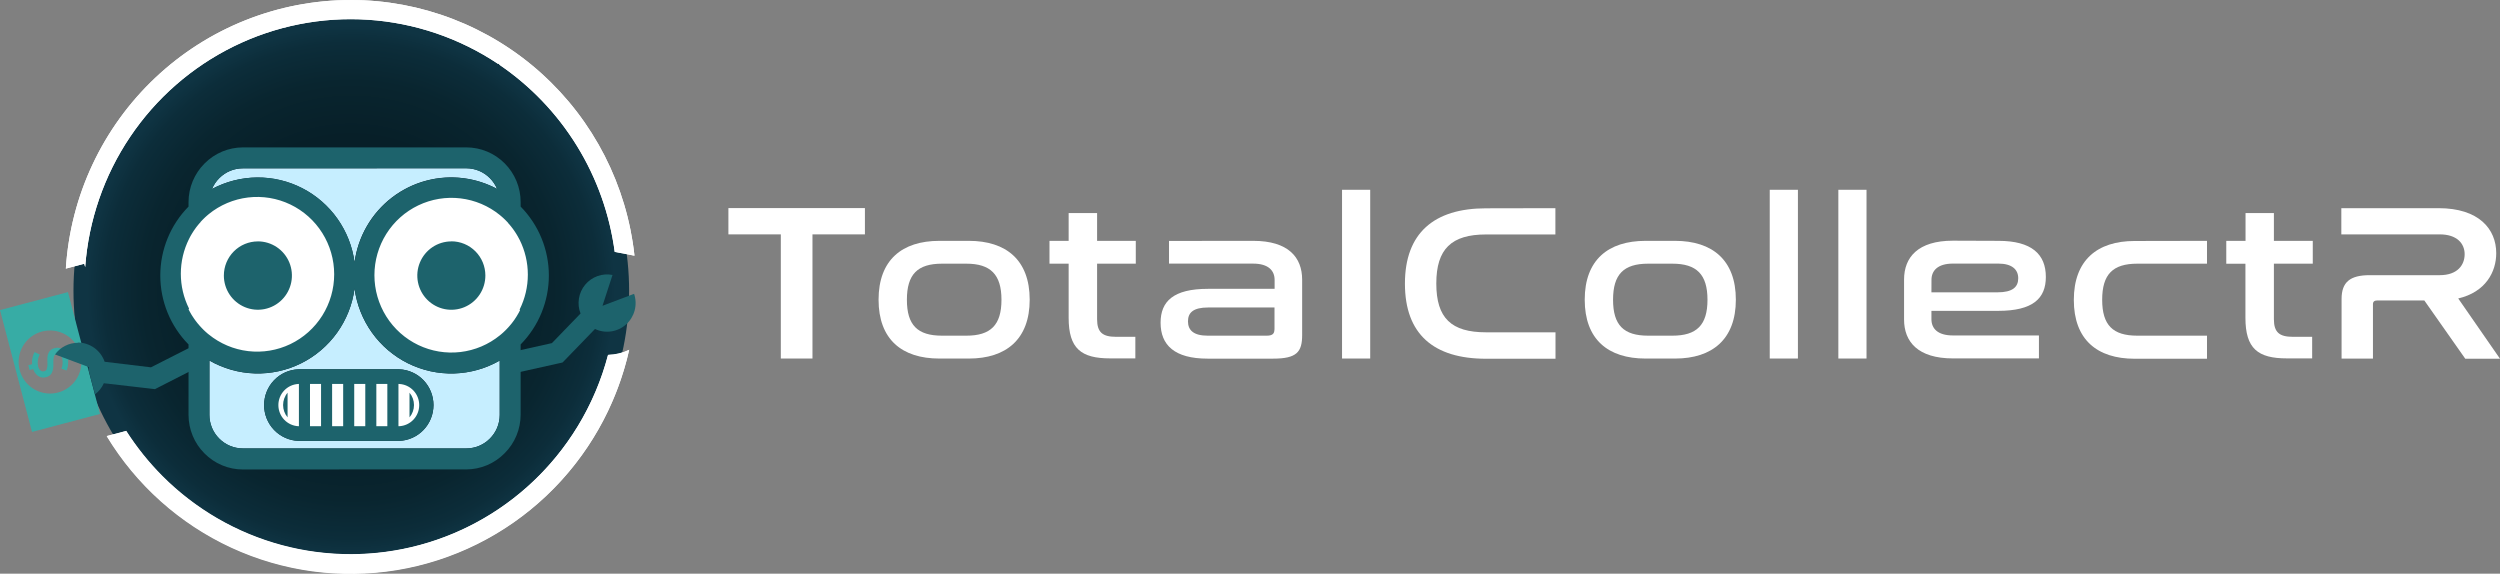 <svg width="3569" height="819" viewBox="0 0 3569 819" fill="none" xmlns="http://www.w3.org/2000/svg">
<rect x="0" y="0" width="3569" height="819" fill="#808080" stroke="none"/>
<g clip-path="url(#clip0_1964_56044)">
<path d="M501.508 813.411C720.551 813.411 898.12 635.05 898.12 415.03C898.12 195.01 720.551 16.649 501.508 16.649C282.465 16.649 104.895 195.01 104.895 415.03C104.895 635.05 282.465 813.411 501.508 813.411Z" fill="url(#paint0_radial_1964_56044)"/>
<path fill-rule="evenodd" clip-rule="evenodd" d="M562.677 623.139H436.392C424.879 623.139 413.837 618.545 405.696 610.368C397.555 602.191 392.982 591.1 392.982 579.535C392.982 567.971 397.555 556.88 405.696 548.703C413.837 540.525 424.879 535.931 436.392 535.931H562.677C574.19 535.931 585.232 540.525 593.373 548.703C601.514 556.88 606.087 567.971 606.087 579.535C606.087 591.1 601.514 602.191 593.373 610.368C585.232 618.545 574.19 623.139 562.677 623.139Z" fill="white"/>
<path d="M500.679 -4.57764e-05C601.119 0.013 698.015 37.28 772.778 104.65C847.541 172.021 894.903 264.75 905.776 365.044L880.599 360.129L877.56 359.613C870.349 305.964 851.963 254.442 823.602 208.408C795.24 162.374 757.539 122.859 712.955 92.44L712.6 90.855L711.061 91.211C655.764 54.289 591.801 32.563 525.544 28.195C459.286 23.828 393.045 36.972 333.419 66.319C273.792 95.666 222.859 140.192 185.693 195.462C148.528 250.731 126.426 314.817 121.588 381.336L120.286 376.5L94.003 383.476C100.563 279.646 146.234 182.221 221.736 110.999C297.238 39.777 396.905 0.103 500.482 0.04L500.679 -4.57764e-05ZM898.12 499.502C880.356 579.136 839.302 651.619 780.228 707.646C721.154 763.672 646.756 800.684 566.588 813.931C486.419 827.177 404.139 816.053 330.31 781.986C256.482 747.919 194.475 692.465 152.252 622.743L179.877 615.409C219.695 677.901 276.769 727.392 344.129 757.836C411.49 788.281 486.219 798.361 559.189 786.846C632.159 775.331 700.211 742.719 755.032 692.993C809.853 643.267 849.069 578.581 867.891 506.836C878.269 506.608 888.481 504.162 897.844 499.661" fill="white"/>
<path fill-rule="evenodd" clip-rule="evenodd" d="M506.125 412.017C509.183 434.733 517.751 456.347 531.074 474.958C544.397 493.568 562.068 508.606 582.534 518.749C602.999 528.893 625.631 533.83 648.441 533.128C671.252 532.426 693.542 526.107 713.35 514.724V592.299C713.361 598.592 712.127 604.825 709.722 610.636C707.318 616.447 703.789 621.721 699.34 626.152V626.152C694.91 630.604 689.65 634.134 683.86 636.542C678.071 638.95 671.865 640.188 665.599 640.184H346.651C340.385 640.188 334.179 638.95 328.39 636.542C322.6 634.134 317.339 630.604 312.909 626.152V626.152C308.461 621.721 304.932 616.447 302.527 610.636C300.123 604.825 298.89 598.592 298.9 592.299V514.724C318.709 526.107 340.998 532.426 363.808 533.128C386.619 533.83 409.251 528.893 429.717 518.749C450.182 508.606 467.853 493.568 481.176 474.958C494.499 456.347 503.067 434.733 506.125 412.017V412.017ZM425.934 527.211C412.79 527.731 400.356 533.342 391.239 542.867C382.122 552.393 377.03 565.093 377.03 578.307C377.03 591.52 382.122 604.22 391.239 613.746C400.356 623.271 412.79 628.882 425.934 629.402H569.938C583.083 628.882 595.517 623.271 604.634 613.746C613.751 604.22 618.843 591.52 618.843 578.307C618.843 565.093 613.751 552.393 604.634 542.867C595.517 533.342 583.083 527.731 569.938 527.211H425.934ZM346.651 240.337C334.009 240.341 321.886 245.388 312.949 254.369V254.369C308.52 258.794 304.994 264.046 302.57 269.829C322.397 259.218 344.484 253.581 366.949 253.398C389.414 253.216 411.589 258.493 431.584 268.781C451.58 279.068 468.801 294.061 481.781 312.479C494.76 330.897 503.112 352.196 506.125 374.557C508.549 356.345 514.522 338.792 523.703 322.9C532.884 307.008 545.093 293.089 559.632 281.938C574.171 270.787 590.755 262.624 608.436 257.914C626.117 253.204 644.549 252.04 662.678 254.488C679.103 256.743 695.002 261.896 709.64 269.71C707.231 263.929 703.718 258.677 699.301 254.25V254.25C690.359 245.277 678.239 240.23 665.599 240.218L346.651 240.337Z" fill="#C6EEFF"/>
<path d="M369.303 516.112C434.689 516.112 487.695 462.869 487.695 397.192C487.695 331.514 434.689 278.272 369.303 278.272C303.917 278.272 250.912 331.514 250.912 397.192C250.912 462.869 303.917 516.112 369.303 516.112Z" fill="white"/>
<path d="M645.551 516.112C710.937 516.112 763.943 462.869 763.943 397.192C763.943 331.514 710.937 278.272 645.551 278.272C580.165 278.272 527.159 331.514 527.159 397.192C527.159 462.869 580.165 516.112 645.551 516.112Z" fill="white"/>
<path fill-rule="evenodd" clip-rule="evenodd" d="M0 442.659L97.002 417.012L142.741 590.952L45.699 616.599L0 442.659ZM88.834 512.148C89.386 514.59 89.546 517.106 89.307 519.6C89.24 521.901 88.674 524.16 87.65 526.22L94.99 528.994C96.303 526.142 97.041 523.057 97.16 519.917C97.378 517.822 97.378 515.709 97.16 513.614L102.409 512.187L100.594 505.33L95.266 506.717C94.076 503.741 92.146 501.121 89.662 499.106C88.043 497.821 86.136 496.954 84.106 496.581C82.077 496.208 79.987 496.34 78.02 496.965C76.113 497.332 74.322 498.154 72.797 499.361C71.273 500.568 70.059 502.126 69.259 503.902C68.471 505.719 67.953 507.643 67.72 509.611C67.562 512.542 67.562 515.479 67.72 518.411C67.925 521.202 67.631 524.008 66.852 526.695C66.556 527.557 66.032 528.322 65.337 528.909C64.642 529.495 63.802 529.881 62.906 530.025C62.027 530.297 61.094 530.337 60.196 530.143C59.298 529.949 58.465 529.526 57.776 528.915C56.073 527.377 54.899 525.337 54.421 523.088C53.072 517.339 53.903 511.291 56.749 506.122L49.251 502.594C46.485 507.921 45.307 513.935 45.857 519.917L40.411 521.384L42.187 528.241L47.397 526.893C48.535 530.696 50.842 534.04 53.987 536.447C55.628 537.657 57.525 538.471 59.529 538.829C61.534 539.186 63.594 539.077 65.55 538.508C67.363 538.16 69.075 537.405 70.558 536.3C72.04 535.195 73.256 533.768 74.113 532.126C75.773 528.172 76.476 523.879 76.165 519.6C75.932 516.013 76.198 512.41 76.955 508.897C77.253 508.02 77.773 507.237 78.466 506.625C79.158 506.014 79.998 505.594 80.901 505.409C81.761 505.119 82.684 505.073 83.568 505.276C84.452 505.479 85.263 505.923 85.913 506.558C87.419 508.052 88.461 509.952 88.912 512.028L88.834 512.148ZM59.985 473.261C51.411 475.531 43.7 480.303 37.826 486.975C31.953 493.647 28.181 501.918 26.987 510.744C25.794 519.569 27.233 528.551 31.122 536.555C35.01 544.559 41.175 551.225 48.835 555.71C56.495 560.195 65.308 562.297 74.158 561.751C83.008 561.205 91.499 558.036 98.555 552.643C105.612 547.25 110.918 539.877 113.803 531.455C116.687 523.034 117.021 513.942 114.761 505.33V505.33C111.722 493.787 104.247 483.927 93.977 477.914C83.707 471.902 71.482 470.228 59.985 473.261Z" fill="#37ACA5"/>
<path d="M425.934 527.211H569.938C583.083 527.731 595.517 533.342 604.634 542.867C613.751 552.393 618.842 565.093 618.842 578.306C618.842 591.52 613.751 604.22 604.634 613.746C595.517 623.271 583.083 628.882 569.938 629.402H425.934C412.79 628.882 400.356 623.271 391.239 613.746C382.122 604.22 377.03 591.52 377.03 578.306C377.03 565.093 382.122 552.393 391.239 542.867C400.356 533.342 412.79 527.731 425.934 527.211ZM569.938 548.141H425.934C418.235 548.537 410.982 551.888 405.673 557.502C400.363 563.116 397.403 570.563 397.403 578.306C397.403 586.05 400.363 593.497 405.673 599.111C410.982 604.725 418.235 608.076 425.934 608.472H569.938C577.637 608.076 584.89 604.725 590.199 599.111C595.509 593.497 598.469 586.05 598.469 578.306C598.469 570.563 595.509 563.116 590.199 557.502C584.89 551.888 577.637 548.537 569.938 548.141" fill="#1D636C"/>
<path fill-rule="evenodd" clip-rule="evenodd" d="M442.549 543.859V612.754H432.051C430.255 612.714 428.468 612.475 426.724 612.04V544.652C428.462 544.192 430.254 543.965 432.051 543.978L442.549 543.859ZM474.12 612.754H458.334V543.859H474.12V612.754ZM505.691 612.754H489.906V543.859H505.691V612.754ZM537.262 612.754H521.477V543.859H537.262V612.754ZM568.833 544.533V611.921C567.076 612.356 565.276 612.595 563.466 612.635H552.969V543.859H563.466C565.275 543.866 567.078 544.092 568.833 544.533V544.533ZM584.619 595.827V560.627C588.751 565.552 591.017 571.786 591.017 578.227C591.017 584.668 588.751 590.902 584.619 595.827V595.827ZM410.543 560.627V595.827C406.411 590.902 404.145 584.668 404.145 578.227C404.145 571.786 406.411 565.552 410.543 560.627Z" fill="#1D636C"/>
<path fill-rule="evenodd" clip-rule="evenodd" d="M110.933 488.998C119.386 489.004 127.627 491.652 134.515 496.574C141.402 501.496 146.594 508.449 149.371 516.468L215.473 524.396L269.46 497.005L283.035 523.96L225.181 553.492L221.235 555.553L216.854 555.038L148.266 547.11C145.463 553.385 141.118 558.842 135.638 562.966L126.245 527.29L127.074 524.198L78.533 506.003C82.31 500.842 87.243 496.645 92.933 493.753C98.623 490.861 104.911 489.354 111.288 489.354" fill="#1D636C"/>
<path d="M849.382 469.693L806.288 514.248L803.012 517.538L798.632 518.49L735.134 532.641L728.701 503.03L787.897 489.83L828.782 447.574C826.115 440.757 825.321 433.345 826.483 426.114C827.645 418.882 830.721 412.098 835.388 406.47C840.055 400.842 846.143 396.577 853.013 394.122C859.884 391.667 867.285 391.112 874.442 392.514L860.116 436.554L905.224 419.469C907.8 427.054 908.098 435.232 906.082 442.986C904.067 450.74 899.826 457.728 893.888 463.081C887.95 468.433 880.576 471.913 872.684 473.089C864.792 474.264 856.73 473.084 849.501 469.693" fill="#1D636C"/>
<path fill-rule="evenodd" clip-rule="evenodd" d="M368.119 344.589C377.731 344.582 387.129 347.438 395.124 352.797C403.119 358.156 409.352 365.776 413.034 374.694C416.716 383.612 417.681 393.427 415.808 402.896C413.934 412.366 409.307 421.064 402.51 427.891C395.714 434.718 387.054 439.366 377.627 441.247C368.2 443.129 358.428 442.159 349.55 438.461C340.671 434.763 333.085 428.502 327.75 420.471C322.415 412.441 319.571 403.001 319.579 393.347V393.347C319.589 380.422 324.708 368.031 333.81 358.896C342.912 349.761 355.252 344.629 368.119 344.629V344.589ZM644.367 344.629C634.749 344.621 625.345 347.482 617.346 352.848C609.348 358.214 603.115 365.844 599.438 374.771C595.761 383.698 594.805 393.521 596.691 402.994C598.577 412.468 603.22 421.166 610.033 427.986C616.845 434.807 625.52 439.442 634.957 441.306C644.395 443.17 654.171 442.177 663.046 438.455C671.922 434.732 679.498 428.447 684.814 420.396C690.13 412.344 692.947 402.889 692.908 393.228V393.228C692.897 380.303 687.779 367.912 678.677 358.777C669.575 349.642 657.234 344.51 644.367 344.51V344.629ZM506.243 240.257H346.77C340.495 240.247 334.281 241.489 328.489 243.912C322.696 246.334 317.441 249.889 313.028 254.369V254.369C308.619 258.779 305.119 264.019 302.728 269.789C322.55 259.167 344.637 253.522 367.103 253.334C389.569 253.147 411.747 258.423 431.742 268.713C451.738 279.002 468.957 294 481.93 312.424C494.904 330.848 503.245 352.153 506.243 374.518C509.258 352.162 517.611 330.869 530.588 312.455C543.565 294.042 560.782 279.052 580.771 268.766C600.761 258.479 622.931 253.2 645.39 253.378C667.85 253.556 689.934 259.187 709.759 269.789C707.356 264.016 703.842 258.776 699.419 254.369V254.369C695.011 249.894 689.762 246.342 683.977 243.92C678.192 241.497 671.985 240.252 665.717 240.257H506.243ZM506.243 411.938C503.185 434.654 494.618 456.267 481.294 474.878C467.971 493.489 450.301 508.527 429.835 518.67C409.37 528.813 386.737 533.751 363.927 533.049C341.116 532.347 318.827 526.027 299.018 514.645V592.22C299.008 598.513 300.241 604.745 302.646 610.556C305.051 616.367 308.579 621.641 313.028 626.072V626.072C317.453 630.533 322.712 634.072 328.502 636.487C334.292 638.902 340.5 640.145 346.77 640.145H665.717C671.982 640.155 678.187 638.916 683.972 636.501C689.757 634.085 695.008 630.541 699.419 626.072C703.875 621.644 707.411 616.372 709.823 610.561C712.234 604.75 713.473 598.516 713.468 592.22V514.724C693.66 526.107 671.37 532.426 648.56 533.128C625.75 533.83 603.117 528.892 582.652 518.749C562.186 508.606 544.516 493.568 531.192 474.957C517.869 456.347 509.301 434.733 506.243 412.017V411.938ZM506.243 670.152H665.717C675.929 670.11 686.031 668.036 695.44 664.049C704.849 660.062 713.377 654.241 720.533 646.923V646.923C727.736 639.711 733.451 631.142 737.352 621.708C741.253 612.273 743.262 602.158 743.264 591.943V491.733C769.072 465.541 783.549 430.178 783.549 393.327C783.549 356.475 769.072 321.113 743.264 294.921V288.34C743.265 278.112 741.258 267.984 737.358 258.537C733.457 249.089 727.74 240.506 720.533 233.281V233.281C706.035 218.682 686.364 210.456 665.836 210.409H346.809C326.281 210.456 306.609 218.682 292.112 233.281C284.865 240.489 279.107 249.063 275.165 258.512C271.224 267.96 269.178 278.096 269.144 288.34V294.921C243.317 321.102 228.827 356.469 228.827 393.327C228.827 430.185 243.317 465.551 269.144 491.733V592.299C269.154 602.517 271.17 612.633 275.077 622.068C278.984 631.502 284.706 640.07 291.915 647.28V647.28C299.069 654.536 307.581 660.299 316.962 664.238C326.342 668.177 336.405 670.214 346.572 670.231L506.243 670.152ZM742.396 443.055L742.04 443.61L741.646 444.284L741.054 445.513L740.58 446.424L739.87 447.653L739.199 448.763L738.489 450.032L737.936 450.943L737.186 452.172L736.792 452.767L736.397 453.441L735.687 454.432L735.134 455.304L734.739 455.938L734.305 456.572L733.437 457.762L733.003 458.356L732.53 458.99L732.096 459.585L731.622 460.18L731.188 460.774L730.32 461.884L729.846 462.478L729.017 463.469L728.504 464.064L728.031 464.619L727.557 465.174L727.123 465.729L726.571 466.284L726.097 466.839L725.624 467.394L725.111 467.949L724.558 468.504L723.532 469.614L723.019 470.129L722.506 470.684L721.953 471.16L721.44 471.754L720.888 472.27L719.822 473.261L719.309 473.776L718.796 474.252L718.204 474.807L717.652 475.322L717.06 475.798L715.955 476.789L715.363 477.304L714.81 477.74L713.666 478.691C697.528 491.82 678.019 500.089 657.397 502.542C636.775 504.994 615.882 501.531 597.138 492.551C578.395 483.572 562.566 469.444 551.484 451.803C540.403 434.162 534.522 413.73 534.522 392.871C534.522 372.012 540.403 351.58 551.484 333.939C562.566 316.298 578.395 302.17 597.138 293.191C615.882 284.211 636.775 280.748 657.397 283.2C678.019 285.653 697.528 293.922 713.666 307.051L714.652 307.923L715.245 308.398L715.797 308.874L716.941 309.865L717.533 310.38L718.559 311.292L719.112 311.847L719.625 312.362L720.691 313.314L721.243 313.869L722.23 314.86L722.782 315.415L723.255 315.93L724.124 316.802L725.347 318.11V318.348L725.663 318.705L726.137 319.26L726.689 319.854L727.123 320.33L727.597 320.885L728.07 321.48L728.544 322.034L729.057 322.629L729.53 323.224L730.004 323.818L730.438 324.413L730.912 325.007L731.346 325.602L731.859 326.197L732.293 326.791L732.727 327.426L733.161 328.02L733.871 329.051L734.305 329.645L734.7 330.28L735.134 330.874L735.569 331.548L735.963 332.182L736.752 333.411L737.147 334.006L737.542 334.68L738.094 335.631L738.765 336.741L739.357 337.772L739.672 338.406L740.028 339.08L740.58 339.991L741.093 341.101L741.488 341.775L741.843 342.37C749.538 357.8 753.545 374.82 753.545 392.078C753.545 409.336 749.538 426.356 741.843 441.787L742.396 443.055ZM269.223 441.787L269.539 442.342L269.894 443.015L270.565 444.244L271.038 445.156L271.749 446.385L272.38 447.495L273.09 448.763L273.643 449.675L274.432 450.904L274.827 451.498L275.261 452.172L275.932 453.163L276.484 453.996L276.918 454.67L277.352 455.304L278.221 456.493L278.655 457.088L279.089 457.722L279.523 458.316L280.036 458.911L280.47 459.506L281.338 460.616L281.812 461.21L282.601 462.201L283.154 462.756L283.627 463.351L284.101 463.906L284.535 464.46L285.048 465.016L285.561 465.531L286.035 466.126L286.548 466.681L287.061 467.235L288.087 468.306L288.6 468.861L289.152 469.415L289.665 469.891L290.178 470.486L290.731 471.001L291.717 471.952L292.309 472.508L292.822 472.983L293.375 473.499L293.967 474.054L294.52 474.529L295.664 475.48L296.177 476.036L296.808 476.471L297.953 477.423C314.092 490.545 333.601 498.808 354.221 501.256C374.841 503.704 395.73 500.237 414.47 491.256C433.21 482.275 449.035 468.148 460.114 450.508C471.193 432.869 477.073 412.439 477.073 391.583C477.073 370.726 471.193 350.296 460.114 332.657C449.035 315.018 433.21 300.89 414.47 291.909C395.73 282.928 374.841 279.461 354.221 281.909C333.601 284.358 314.092 292.621 297.953 305.742L296.927 306.654L296.335 307.13L295.782 307.606L294.677 308.557L294.085 309.112L293.02 310.024L292.507 310.539L291.954 311.094L290.928 312.045L290.415 312.6L289.389 313.591L288.876 314.106L288.363 314.661L287.534 315.534L286.311 316.842V317.079L285.995 317.436L285.522 317.991L284.969 318.546L284.535 319.061L284.061 319.616L283.588 320.211L283.035 320.766L282.601 321.361L282.128 321.955L281.654 322.51L281.181 323.144L280.707 323.699L280.273 324.334L279.799 324.889L279.365 325.523L278.931 326.157L278.497 326.752L277.787 327.782L277.352 328.377L276.918 329.011L276.484 329.606L276.09 330.28L275.695 330.874L274.906 332.143L274.511 332.737L274.116 333.411L273.524 334.363L272.893 335.472L272.301 336.463L271.946 337.137L271.551 337.811L271.078 338.723L270.525 339.833L270.17 340.507L269.855 341.101C262.16 356.532 258.153 373.552 258.153 390.81C258.153 408.068 262.16 425.088 269.855 440.518" fill="#1D636C"/>
<path fill-rule="evenodd" clip-rule="evenodd" d="M898.318 499.304C882.281 570.762 847.451 636.589 797.46 689.921C747.469 743.252 684.149 782.135 614.102 802.514C544.055 822.892 469.848 824.02 399.219 805.78C328.59 787.54 264.128 750.6 212.553 698.812C189.661 675.792 169.553 650.139 152.646 622.386L180.271 615.053C195.127 638.264 212.405 659.818 231.811 679.349C279.117 726.818 338.048 760.919 402.661 778.212C467.273 795.505 535.283 795.38 599.832 777.848C664.381 760.316 723.187 725.998 770.319 678.354C817.451 630.71 851.242 571.426 868.285 506.479C878.661 506.232 888.869 503.787 898.239 499.304" fill="white"/>
<path fill-rule="evenodd" clip-rule="evenodd" d="M500.679 -4.57764e-05C601.112 0.012 698.004 37.273 772.766 104.636C847.528 171.998 894.894 264.717 905.776 365.004L880.599 360.129L877.599 359.613C870.529 305.917 852.197 254.338 823.816 208.282C795.435 162.227 757.65 122.744 712.955 92.44L712.6 90.855L711.061 91.172C655.758 54.261 591.794 32.545 525.538 28.186C459.281 23.826 393.044 36.976 333.42 66.325C273.796 95.675 222.866 140.2 185.7 195.468C148.535 250.736 126.431 314.819 121.588 381.336L120.286 376.5L94.003 383.437C100.572 279.614 146.248 182.198 221.749 110.984C297.25 39.771 396.911 0.102 500.482 0.04" fill="white"/>
<path d="M1234.75 297.061V334.6H1159.88V511.83H1114.7V334.6H1039.87V297.061H1234.75Z" fill="white"/>
<path d="M1383.17 343.836C1436.37 343.836 1469.99 371.228 1469.99 427.833C1469.99 484.439 1436.21 511.87 1383.17 511.87H1341.06C1287.51 511.87 1254.24 484.479 1254.24 427.833C1254.24 371.188 1287.71 343.836 1341.06 343.836H1383.17ZM1344.81 376.421C1309.77 376.421 1294.69 391.682 1294.69 427.952C1294.69 464.223 1309.89 479.207 1344.81 479.207H1379.58C1414.11 479.207 1429.7 464.223 1429.7 427.952C1429.7 391.682 1413.91 376.421 1379.58 376.421H1344.81Z" fill="white"/>
<path d="M1525.6 343.836V304.196H1566.21V343.836H1621.45V376.421H1566.21V455.7C1566.21 474.49 1574.1 480.832 1593.2 480.832H1620.82V511.632H1584.79C1543.4 511.632 1525.6 497.6 1525.6 453.718V376.421H1498.25V343.836H1525.6Z" fill="white"/>
<path d="M1789.1 343.836C1839.26 343.836 1858.95 367.382 1858.95 399.332V478.216C1858.95 502.436 1851.37 511.989 1817.59 511.989H1723.94C1676.59 511.989 1656.85 492.526 1656.85 460.735C1656.85 430.212 1675.13 412.334 1724.5 412.334H1819.64V399.61C1819.64 386.41 1810.88 376.341 1788.94 376.341H1668.89V343.955L1789.1 343.836ZM1819.48 470.684V438.972H1724.77C1703.54 438.972 1695.96 446.266 1695.96 458.792C1695.96 471.318 1703.86 479.207 1724.02 479.207H1808.36C1816.25 479.207 1819.37 476.63 1819.37 470.407" fill="white"/>
<path d="M1956.11 270.939H1915.9V511.83H1956.11V270.939Z" fill="white"/>
<path d="M2220.48 297.18V334.719H2121.5C2072.09 334.719 2050.47 355.411 2050.47 404.723C2050.47 454.035 2071.74 474.41 2121.5 474.41H2220.64V512.147H2121.5C2046.52 512.147 2005.68 476.947 2005.68 404.922C2005.68 332.896 2047.03 297.379 2121.5 297.379L2220.48 297.18Z" fill="white"/>
<path d="M2391.28 343.836C2444.48 343.836 2478.1 371.228 2478.1 427.833C2478.1 484.439 2444.32 511.87 2391.28 511.87H2349.17C2295.62 511.87 2262.35 484.479 2262.35 427.833C2262.35 371.188 2295.77 343.836 2349.17 343.836H2391.28ZM2352.92 376.421C2317.87 376.421 2302.8 391.682 2302.8 427.952C2302.8 464.223 2317.99 479.207 2352.92 479.207H2387.53C2422.06 479.207 2437.61 464.223 2437.61 427.952C2437.61 391.682 2422.06 376.421 2387.53 376.421H2352.92Z" fill="white"/>
<path d="M2566.7 270.939H2526.48V511.83H2566.7V270.939Z" fill="white"/>
<path d="M2664.64 270.939H2624.43V511.83H2664.64V270.939Z" fill="white"/>
<path d="M2853.01 343.836C2900.36 343.836 2920.65 362.903 2920.65 395.368C2920.65 426.168 2902.02 443.769 2852.65 443.769H2757.31V455.661C2757.31 468.861 2766.07 478.89 2787.97 478.89H2910.78V511.672H2788.09C2738.01 511.672 2718.24 487.888 2718.24 456.176V399.094C2718.24 367.383 2737.97 343.599 2788.09 343.599L2853.01 343.836ZM2757.31 417.329H2851.59C2873.25 417.329 2881.22 409.718 2881.22 397.271C2881.22 384.824 2872.46 376.301 2852.73 376.301H2788.05C2766.15 376.301 2757.38 386.489 2757.38 399.531L2757.31 417.329Z" fill="white"/>
<path d="M3150.72 343.836V376.421H3051.23C3016.15 376.421 3001.07 391.682 3001.07 427.952C3001.07 464.223 3016.31 479.207 3051.23 479.207H3150.72V512.147H3047.41C2993.85 512.147 2960.59 484.836 2960.59 428.151C2960.59 371.465 2994.05 344.035 3047.41 344.035L3150.72 343.836Z" fill="white"/>
<path d="M3205.73 343.836V304.196H3246.22V343.836H3301.71V376.421H3246.22V455.7C3246.22 474.49 3254.12 480.832 3273.22 480.832H3300.84V511.632H3264.77C3223.34 511.632 3205.58 497.679 3205.58 453.758V376.46H3178.23V343.876L3205.73 343.836Z" fill="white"/>
<path d="M3481.27 297.18C3538.97 297.18 3563.63 327.069 3563.63 361.437C3563.63 388.233 3548.48 416.932 3509.37 426.089L3569 512.147H3519.43L3460.95 428.904H3394.1C3389.72 428.904 3387.62 430.489 3387.62 434.334V511.949H3342.83V426.922C3342.83 402.702 3354.95 392.831 3383.05 392.831H3483.01C3508.42 392.831 3518.53 378.165 3518.53 362.903C3518.53 347.642 3507.51 334.6 3483.01 334.6H3342.48V297.18H3481.27Z" fill="white"/>
</g>
<defs>
<radialGradient id="paint0_radial_1964_56044" cx="0" cy="0" r="1" gradientUnits="userSpaceOnUse" gradientTransform="translate(501.508 415.03) scale(396.613 398.381)">
<stop stop-color="#061E26"/>
<stop offset="0.55" stop-color="#071F28"/>
<stop offset="0.75" stop-color="#09252F"/>
<stop offset="0.89" stop-color="#0C2D3A"/>
<stop offset="0.95" stop-color="#0F3443"/>
</radialGradient>
<clipPath id="clip0_1964_56044">
<rect width="3569" height="819" fill="white"/>
</clipPath>
</defs>
</svg>
